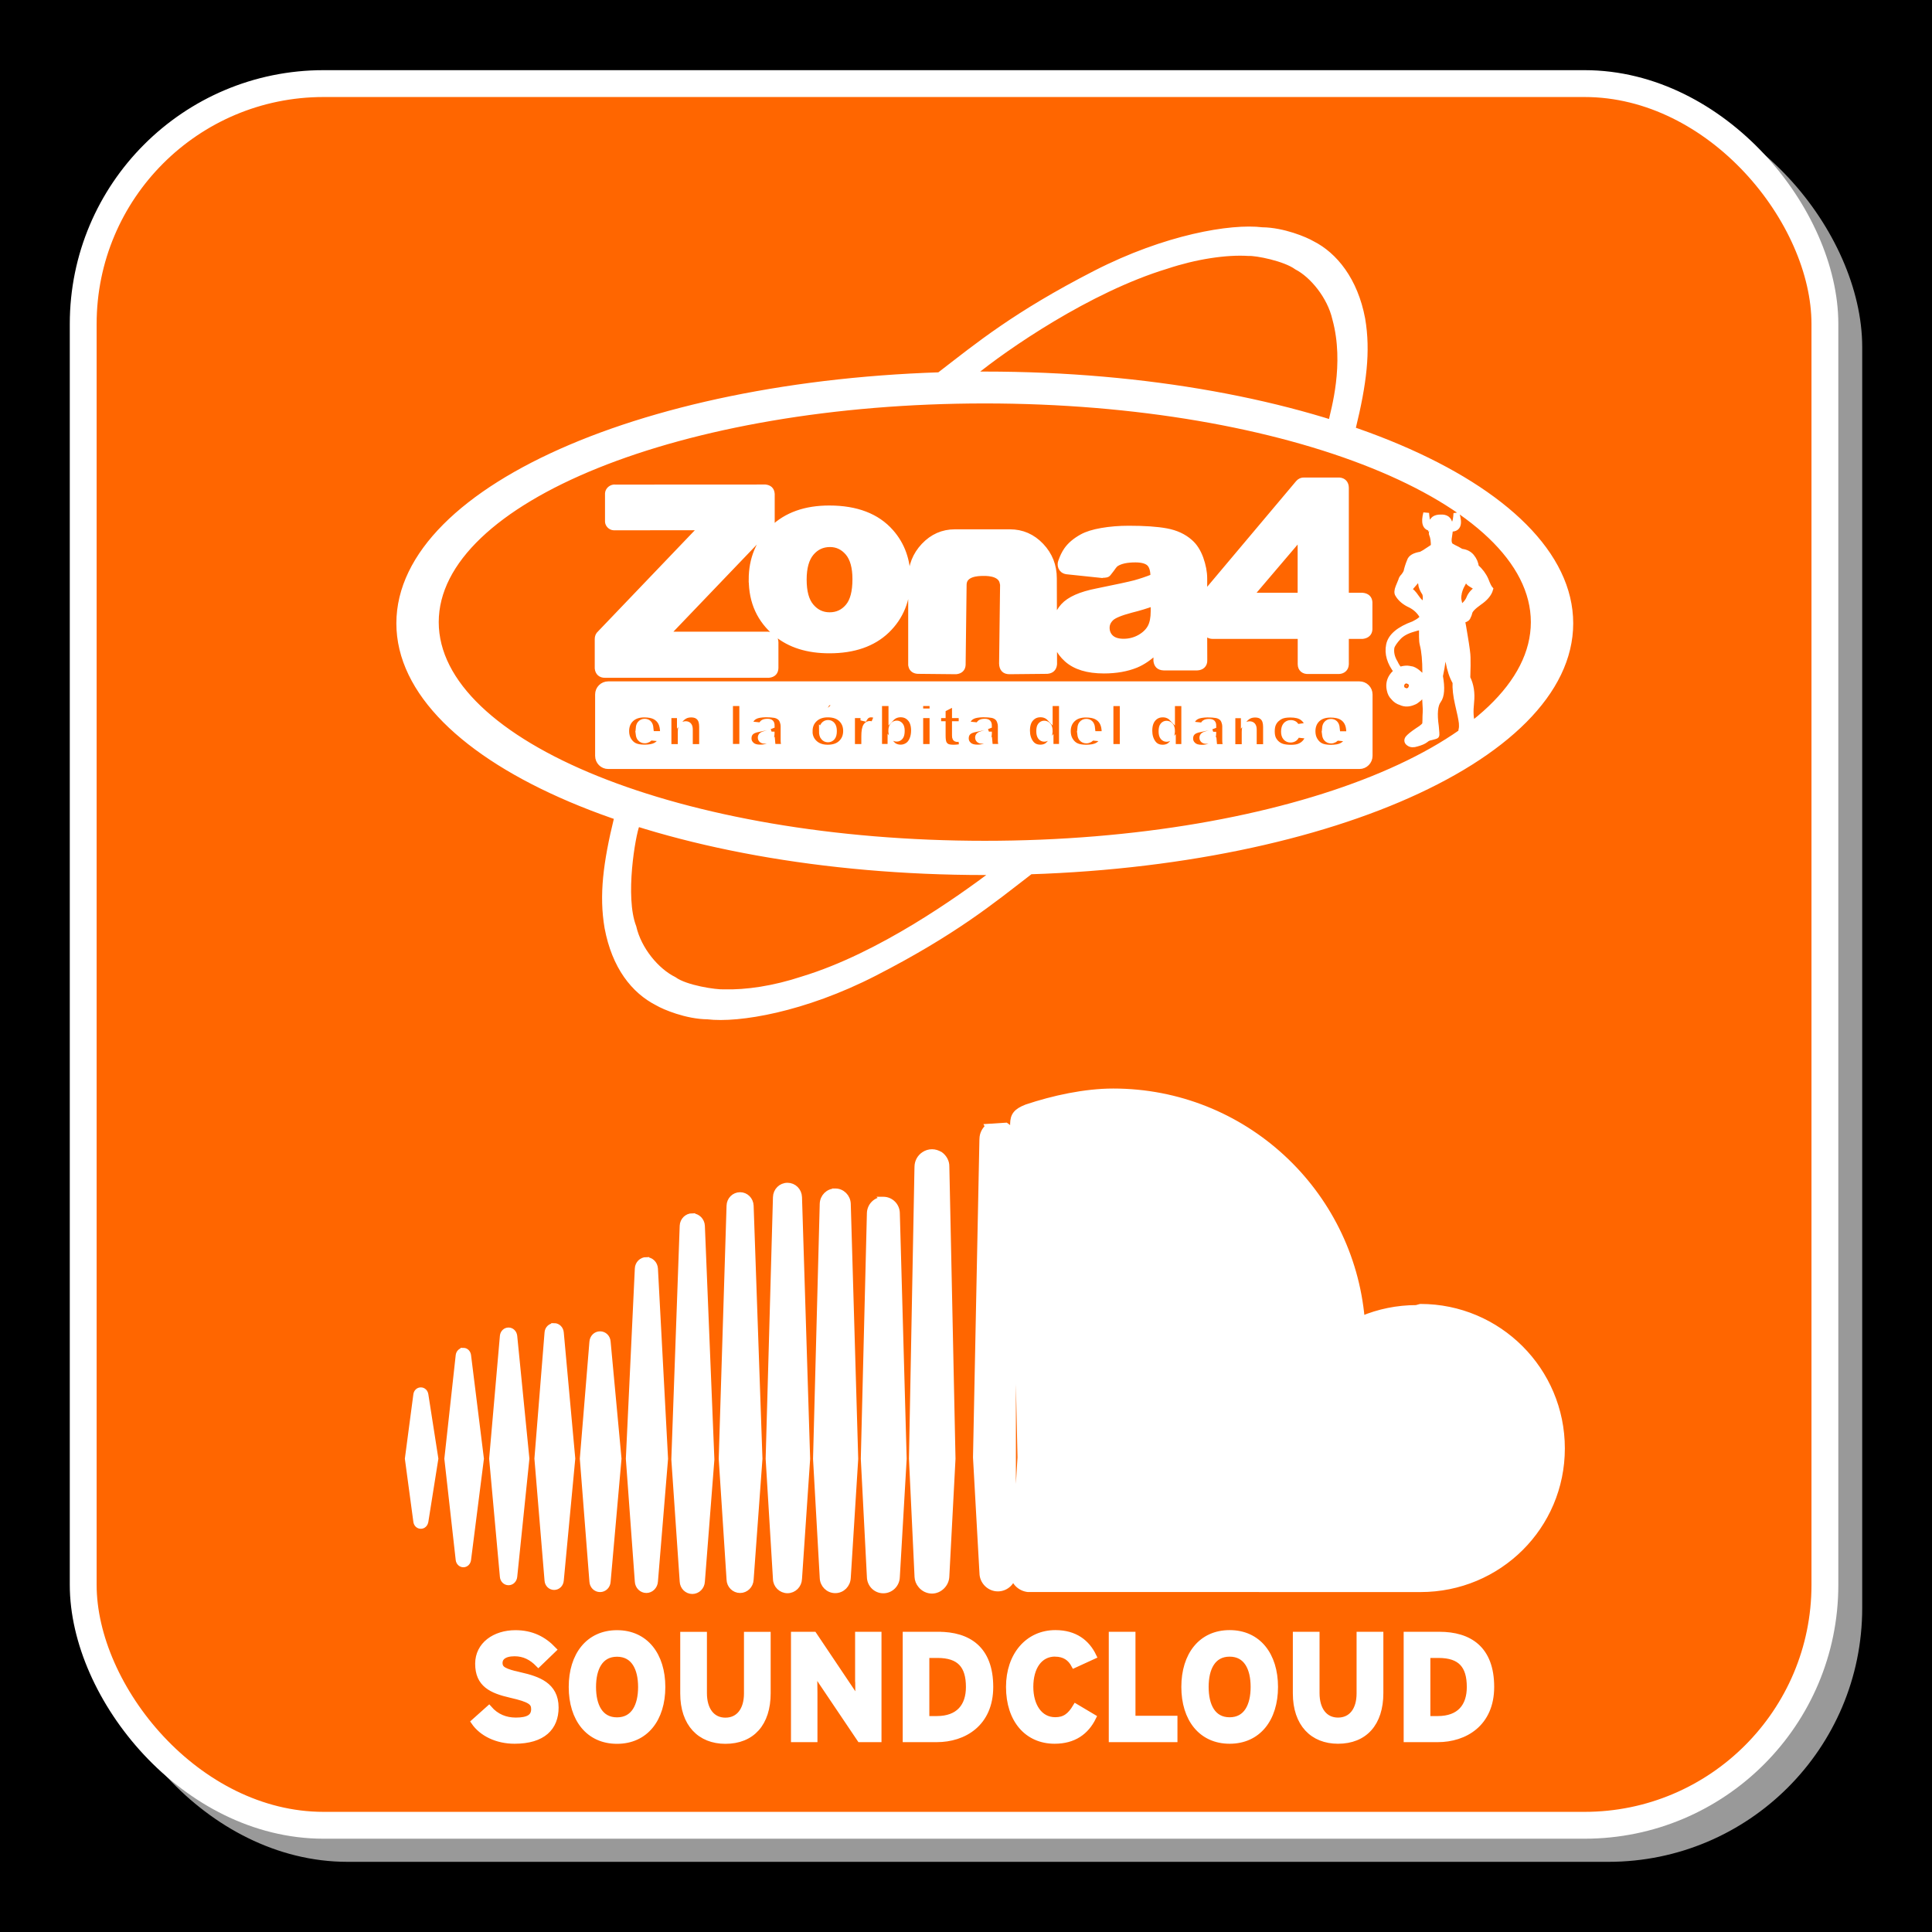 <?xml version="1.0" encoding="UTF-8"?>
<!DOCTYPE svg PUBLIC "-//W3C//DTD SVG 1.1//EN" "http://www.w3.org/Graphics/SVG/1.1/DTD/svg11.dtd">
<!-- Creator: CorelDRAW -->
<svg xmlns="http://www.w3.org/2000/svg" xml:space="preserve" width="25.4mm" height="25.4mm" style="shape-rendering:geometricPrecision; text-rendering:geometricPrecision; image-rendering:optimizeQuality; fill-rule:evenodd; clip-rule:evenodd"
viewBox="0 0 25.4 25.4">
 <defs>
  <style type="text/css">
   <![CDATA[
    .str2 {stroke:white;stroke-width:0.076}
    .str0 {stroke:#999999;stroke-width:0.353}
    .str1 {stroke:white;stroke-width:0.353}
    .fil0 {fill:black}
    .fil1 {fill:#999999}
    .fil2 {fill:#FF6600}
    .fil3 {fill:white}
   ]]>
  </style>
 </defs>
 <g id="Capa_x0020_1">
  <rect class="fil0" width="25.4" height="25.4"/>
  <rect class="fil1 str0" x="1.408" y="1.403" width="22.898" height="22.898" rx="3.16" ry="3.16"/>
  <rect class="fil2 str1" x="1.094" y="1.099" width="22.898" height="22.898" rx="3.16" ry="3.16"/>
  <g id="_219343992">
   <path id="_362081760" class="fil3 str2" d="M18.902 22.599l-0.135 0 0 -0.84 0.145 0c0.291,0 0.41,0.139 0.41,0.42 0,0.252 -0.131,0.42 -0.42,0.42zm0.02 -1.108l-0.43 0 0 1.375 0.41 0c0.355,0 0.704,-0.204 0.704,-0.688 0,-0.503 -0.29,-0.687 -0.683,-0.687zm-1.049 0.772c0,0.22 -0.107,0.356 -0.282,0.356 -0.175,0 -0.281,-0.14 -0.281,-0.36l0 -0.768 -0.275 0 0 0.772c0,0.401 0.224,0.624 0.556,0.624 0.349,0 0.558,-0.23 0.558,-0.628l0 -0.768 -0.276 0 0 0.772 0 0zm-1.707 0.352c-0.222,0 -0.314,-0.191 -0.314,-0.437 0,-0.245 0.092,-0.436 0.314,-0.436 0.222,0 0.314,0.191 0.314,0.436 0,0.245 -0.092,0.437 -0.314,0.437zm0 -1.146c-0.375,0 -0.597,0.291 -0.597,0.709 0,0.419 0.223,0.709 0.597,0.709 0.375,0 0.598,-0.29 0.598,-0.709 0,-0.418 -0.222,-0.709 -0.598,-0.709zm-1.276 0.022l-0.275 0 0 1.375 0.827 0 0 -0.271 -0.552 0 0 -1.104 0 0 0 0zm-1.02 0.251c0.123,0 0.202,0.055 0.252,0.149l0.255 -0.117c-0.086,-0.179 -0.243,-0.305 -0.502,-0.305 -0.36,0 -0.611,0.291 -0.611,0.709 0,0.434 0.241,0.709 0.601,0.709 0.25,0 0.414,-0.116 0.509,-0.311l-0.232 -0.138c-0.073,0.122 -0.145,0.176 -0.269,0.176 -0.206,0 -0.326,-0.19 -0.326,-0.437 0,-0.255 0.118,-0.436 0.325,-0.436l0 0zm-1.554 0.857l-0.136 0 0 -0.84 0.146 0c0.29,0 0.411,0.139 0.411,0.42 -0,0.252 -0.133,0.42 -0.421,0.42zm0.02 -1.108l-0.43 0 0 1.375 0.41 0c0.354,0 0.704,-0.204 0.704,-0.688 0,-0.503 -0.291,-0.687 -0.684,-0.687zm-1.055 0.582c0,0.076 0.003,0.249 0.003,0.3 -0.017,-0.035 -0.062,-0.104 -0.096,-0.155l-0.488 -0.727 -0.263 0 0 1.375 0.272 0 0 -0.605c0,-0.077 -0.004,-0.25 -0.004,-0.3 0.018,0.035 0.063,0.104 0.096,0.155l0.505 0.75 0.245 0 0 -1.375 -0.271 0 0 0.582 0 0zm-1.462 0.191c0,0.22 -0.108,0.356 -0.282,0.356 -0.175,0 -0.281,-0.14 -0.281,-0.36l0 -0.768 -0.275 0 0 0.772c0,0.401 0.224,0.624 0.556,0.624 0.349,0 0.557,-0.23 0.557,-0.628l0 -0.768 -0.275 0 -0 0.772 0 0zm-1.707 0.352c-0.222,0 -0.314,-0.191 -0.314,-0.437 0,-0.245 0.092,-0.436 0.314,-0.436 0.222,0 0.315,0.191 0.315,0.436 0,0.245 -0.092,0.437 -0.315,0.437zm0 -1.146c-0.375,0 -0.597,0.291 -0.597,0.709 0,0.419 0.222,0.709 0.597,0.709 0.375,0 0.597,-0.29 0.597,-0.709 0,-0.418 -0.222,-0.709 -0.597,-0.709zm-1.266 0.556c-0.218,-0.051 -0.277,-0.079 -0.277,-0.165 0,-0.061 0.049,-0.124 0.196,-0.124 0.126,0 0.224,0.051 0.313,0.142l0.199 -0.192c-0.13,-0.136 -0.287,-0.217 -0.501,-0.217 -0.271,0 -0.491,0.154 -0.491,0.403 0,0.271 0.177,0.352 0.43,0.41 0.259,0.059 0.306,0.099 0.306,0.187 0,0.104 -0.077,0.149 -0.24,0.149 -0.132,0 -0.255,-0.046 -0.352,-0.158l-0.198 0.177c0.104,0.153 0.304,0.249 0.534,0.249 0.375,0 0.541,-0.176 0.541,-0.438 -0,-0.299 -0.242,-0.373 -0.461,-0.425l0 0zm11.778 -4.83c-0.255,0 -0.498,0.051 -0.72,0.144 -0.148,-1.676 -1.554,-2.991 -3.268,-2.991 -0.373,0 -0.789,0.091 -1.139,0.208 -0.14,0.054 -0.177,0.11 -0.179,0.219l0 5.904c0.002,0.114 0.09,0.202 0.201,0.213 0.005,0.001 5.156,0 5.156,0 1.028,0 1.86,-0.823 1.86,-1.851 -0,-1.028 -0.833,-1.861 -1.86,-1.861l-0.051 0.014zm-5.633 -2.381c-0.047,0.038 -0.075,0.096 -0.076,0.156l-0.001 0.021 -0.084 4.169 0.043 0.77 0.042 0.75c0.001,0.111 0.093,0.203 0.204,0.203 0.112,0 0.203,-0.092 0.205,-0.204l0 0.002 0.091 -1.521 -0.091 -4.191c-0.001,-0.069 -0.04,-0.135 -0.098,-0.172l-0.236 0.015zm-0.547 5.908l0 -0.001 0 0.001 0 -0.001 0 0 0 0.001zm-0.086 -5.544c-0.03,-0.02 -0.068,-0.032 -0.104,-0.032 -0.038,0 -0.074,0.011 -0.104,0.031 -0.055,0.035 -0.088,0.095 -0.089,0.159l-0.001 0.036 -0.072 3.805c0,0.002 0.073,1.544 0.073,1.544l0 0.006c0.002,0.043 0.018,0.083 0.045,0.114 0.035,0.044 0.089,0.07 0.145,0.071 0.052,0 0.099,-0.022 0.134,-0.057 0.035,-0.035 0.057,-0.082 0.058,-0.135l0.008 -0.153 0.073 -1.39 -0.081 -3.841c0.002,-0.062 -0.032,-0.122 -0.082,-0.158l-0.002 -0.001zm-0.744 0.594c-0.098,0 -0.177,0.079 -0.179,0.178l-0.08 3.228 0.08 1.553c0.002,0.099 0.08,0.177 0.178,0.177 0.098,0 0.177,-0.079 0.179,-0.178l0 0.001 0.09 -1.553 -0.09 -3.229c-0.001,-0.098 -0.08,-0.177 -0.177,-0.178l-0.002 0zm-0.633 -0.11c-0.091,0 -0.164,0.073 -0.166,0.165l-0.088 3.351 0.088 1.563c0.002,0.092 0.075,0.165 0.166,0.165 0.091,0 0.163,-0.073 0.166,-0.166l0 0.002 0.098 -1.564 -0.098 -3.351c-0.003,-0.092 -0.076,-0.165 -0.166,-0.165l0 0zm-0.475 5.093l0 0.001 0 -0.001zm0 -5.016c-0.003,-0.086 -0.07,-0.152 -0.153,-0.152 -0.084,0 -0.151,0.067 -0.153,0.152l-0.096 3.438 0.096 1.579c0.001,0.083 0.07,0.151 0.153,0.151 0.083,0 0.15,-0.067 0.153,-0.152l0.107 -1.577 -0.107 -3.438 0 0zm-0.776 -0.028c-0.076,0 -0.138,0.061 -0.14,0.14l-0.103 3.326 0.103 1.588c0.002,0.077 0.064,0.139 0.14,0.139 0.075,0 0.137,-0.061 0.14,-0.139l0 0.001 0.116 -1.589 -0.116 -3.326c-0.003,-0.079 -0.065,-0.14 -0.14,-0.14zm-0.628 0.277c-0.069,0 -0.125,0.056 -0.128,0.127l-0.11 3.071 0.11 1.605c0.003,0.07 0.059,0.126 0.128,0.126 0.068,0 0.124,-0.056 0.127,-0.126l0 0.001 0.125 -1.605 -0.125 -3.071c-0.003,-0.07 -0.059,-0.127 -0.127,-0.127zm-0.604 0.576c-0.061,0 -0.112,0.05 -0.114,0.114l-0.118 2.499 0.118 1.614c0.003,0.063 0.053,0.113 0.114,0.113 0.06,0 0.11,-0.051 0.114,-0.114l0 0.001 0.133 -1.614 -0.133 -2.499c-0.004,-0.064 -0.054,-0.113 -0.114,-0.113l0 0zm-0.508 1.075c-0.004,-0.057 -0.047,-0.099 -0.101,-0.099 -0.055,0 -0.098,0.043 -0.102,0.101l-0.126 1.535 0.126 1.615c0.003,0.057 0.047,0.101 0.102,0.101 0.054,0 0.098,-0.043 0.101,-0.101l0.143 -1.615 -0.143 -1.536zm-0.705 -0.206c-0.047,0 -0.085,0.037 -0.088,0.087l-0.133 1.655 0.133 1.602c0.003,0.05 0.042,0.087 0.088,0.087 0.047,0 0.085,-0.037 0.089,-0.087l0.151 -1.602 -0.151 -1.656c-0.004,-0.049 -0.042,-0.087 -0.089,-0.087l0 0zm-0.599 0.057c-0.04,0 -0.072,0.031 -0.076,0.074l-0.141 1.612 0.141 1.552c0.004,0.043 0.036,0.074 0.076,0.074 0.039,0 0.071,-0.031 0.076,-0.074l0.16 -1.552 -0.16 -1.612c-0.005,-0.043 -0.037,-0.074 -0.076,-0.074l0 0zm-1.153 0.787c-0.032,0 -0.057,0.024 -0.061,0.059l-0.111 0.84 0.111 0.825c0.004,0.035 0.029,0.059 0.061,0.059 0.031,0 0.055,-0.024 0.061,-0.059l0.131 -0.825 -0.131 -0.84c-0.005,-0.035 -0.03,-0.059 -0.061,-0.059zm0.559 -0.52c-0.032,0 -0.059,0.026 -0.063,0.062l-0.149 1.358 0.149 1.328c0.004,0.035 0.031,0.061 0.063,0.061 0.032,0 0.058,-0.025 0.063,-0.061l0.169 -1.328 -0.169 -1.359c-0.005,-0.036 -0.031,-0.061 -0.063,-0.061z"/>
   <path id="_217718464" class="fil3 str2" d="M12.947 5.266c3.985,0 7.217,1.305 7.217,2.913 0,1.609 -3.232,2.913 -7.217,2.913 -3.985,0 -7.217,-1.305 -7.217,-2.913 0,-1.609 3.232,-2.913 7.217,-2.913zm0 -0.343c4.251,0 7.698,1.465 7.698,3.272 0,1.806 -3.447,3.271 -7.698,3.271 -4.251,0 -7.698,-1.465 -7.698,-3.271 0,-1.806 3.447,-3.272 7.698,-3.272zm4.837 0.705l-0.279 -0.093c0.027,-0.131 0.213,-0.744 0.049,-1.344 -0.068,-0.298 -0.301,-0.577 -0.505,-0.682 -0.155,-0.114 -0.533,-0.188 -0.635,-0.182 -0.296,-0.019 -0.699,0.043 -1.08,0.17 -1.025,0.311 -2.124,1.074 -2.532,1.408l-0.425 0.007c0.47,-0.362 0.97,-0.777 2.025,-1.318 0.924,-0.474 1.784,-0.618 2.191,-0.568 0.278,0.003 0.57,0.127 0.658,0.179 0.294,0.148 0.563,0.476 0.659,0.988 0.073,0.427 0.018,0.851 -0.124,1.435zm-9.673 5.132l0.259 0.086c-0.052,0.13 -0.196,0.945 -0.042,1.342 0.068,0.298 0.303,0.578 0.532,0.691 0.155,0.114 0.552,0.171 0.655,0.166 0.299,0.008 0.658,-0.045 1.039,-0.171 1.025,-0.311 2.071,-1.067 2.501,-1.388l0.464 -0.009c-0.47,0.362 -0.97,0.777 -2.025,1.318 -0.924,0.474 -1.784,0.617 -2.191,0.568 -0.278,-0.003 -0.57,-0.127 -0.658,-0.179 -0.311,-0.158 -0.563,-0.476 -0.659,-0.988 -0.073,-0.427 -0.018,-0.852 0.124,-1.435zm-0.115 -1.764l9.877 0c0.074,0 0.134,0.06 0.134,0.134l0 0.807c0,0.074 -0.06,0.135 -0.134,0.135l-9.877 0c-0.074,0 -0.134,-0.06 -0.134,-0.135l0 -0.807c0,-0.074 0.06,-0.134 0.134,-0.134zm9.58 0.58c-0.003,-0.031 -0.011,-0.053 -0.025,-0.066 -0.013,-0.013 -0.031,-0.02 -0.053,-0.02 -0.025,0 -0.046,0.01 -0.061,0.03 -0.01,0.013 -0.016,0.031 -0.018,0.056l0.157 0zm0.162 0.076l-0.32 0c0.003,0.026 0.01,0.045 0.021,0.057 0.015,0.018 0.036,0.027 0.06,0.027 0.016,0 0.031,-0.004 0.045,-0.012 0.009,-0.005 0.018,-0.014 0.028,-0.026l0.157 0.015c-0.024,0.042 -0.053,0.072 -0.087,0.09 -0.034,0.018 -0.083,0.027 -0.146,0.027 -0.055,0 -0.099,-0.008 -0.13,-0.023 -0.032,-0.015 -0.058,-0.04 -0.079,-0.074 -0.021,-0.034 -0.031,-0.074 -0.031,-0.119 0,-0.065 0.021,-0.118 0.062,-0.158 0.042,-0.04 0.099,-0.06 0.173,-0.06 0.06,0 0.107,0.009 0.141,0.027 0.035,0.018 0.061,0.044 0.079,0.078 0.018,0.034 0.027,0.079 0.027,0.134l0 0.018zm-0.688 0.006l0.152 0.017c-0.008,0.032 -0.022,0.059 -0.041,0.082 -0.019,0.023 -0.043,0.041 -0.073,0.054 -0.03,0.013 -0.067,0.019 -0.113,0.019 -0.044,0 -0.081,-0.004 -0.11,-0.012 -0.029,-0.008 -0.055,-0.022 -0.076,-0.04 -0.021,-0.018 -0.038,-0.04 -0.05,-0.065 -0.012,-0.025 -0.018,-0.058 -0.018,-0.099 0,-0.043 0.007,-0.079 0.022,-0.107 0.011,-0.021 0.025,-0.04 0.044,-0.056 0.019,-0.017 0.038,-0.029 0.057,-0.037 0.031,-0.013 0.071,-0.019 0.12,-0.019 0.068,0 0.12,0.012 0.156,0.037 0.036,0.024 0.061,0.06 0.075,0.107l-0.15 0.02c-0.005,-0.018 -0.013,-0.031 -0.026,-0.04 -0.013,-0.009 -0.029,-0.014 -0.05,-0.014 -0.026,0 -0.048,0.01 -0.064,0.028 -0.016,0.019 -0.025,0.048 -0.025,0.086 0,0.034 0.008,0.06 0.024,0.078 0.016,0.018 0.037,0.027 0.062,0.027 0.021,0 0.038,-0.005 0.053,-0.016 0.014,-0.011 0.025,-0.027 0.032,-0.049zm-0.847 -0.254l0.149 0 0 0.068c0.022,-0.028 0.045,-0.047 0.068,-0.059 0.023,-0.012 0.051,-0.018 0.083,-0.018 0.044,0 0.079,0.013 0.104,0.04 0.025,0.026 0.037,0.067 0.037,0.122l0 0.265 -0.16 0 0 -0.229c0,-0.026 -0.005,-0.045 -0.015,-0.056 -0.01,-0.011 -0.023,-0.016 -0.041,-0.016 -0.019,0 -0.035,0.007 -0.047,0.022 -0.012,0.015 -0.018,0.041 -0.018,0.079l0 0.2 -0.16 0 0 -0.417zm-0.252 0.219c-0.022,0.008 -0.045,0.015 -0.069,0.021 -0.032,0.009 -0.053,0.017 -0.062,0.025 -0.009,0.009 -0.013,0.018 -0.013,0.029 0,0.013 0.004,0.023 0.013,0.031 0.009,0.008 0.022,0.012 0.039,0.012 0.018,0 0.034,-0.004 0.05,-0.013 0.015,-0.009 0.026,-0.019 0.033,-0.032 0.006,-0.013 0.009,-0.029 0.009,-0.049l0 -0.026zm-0.139 -0.084l-0.152 -0.016c0.006,-0.027 0.014,-0.048 0.025,-0.063 0.011,-0.015 0.026,-0.029 0.047,-0.04 0.015,-0.008 0.035,-0.015 0.06,-0.019 0.026,-0.004 0.053,-0.007 0.083,-0.007 0.048,0 0.086,0.003 0.115,0.008 0.029,0.005 0.053,0.017 0.073,0.034 0.014,0.012 0.024,0.028 0.032,0.05 0.008,0.022 0.012,0.042 0.012,0.062l0 0.184c0,0.019 0.001,0.035 0.004,0.046 0.003,0.011 0.008,0.025 0.016,0.043l-0.15 0c-0.006,-0.011 -0.01,-0.019 -0.012,-0.025 -0.002,-0.006 -0.004,-0.014 -0.005,-0.026 -0.021,0.02 -0.042,0.035 -0.062,0.043 -0.028,0.012 -0.061,0.017 -0.098,0.017 -0.05,0 -0.087,-0.011 -0.113,-0.035 -0.026,-0.023 -0.039,-0.051 -0.039,-0.085 0,-0.032 0.009,-0.058 0.028,-0.078 0.019,-0.021 0.053,-0.036 0.103,-0.045 0.06,-0.012 0.099,-0.021 0.117,-0.025 0.018,-0.005 0.037,-0.011 0.056,-0.019 0,-0.02 -0.004,-0.033 -0.012,-0.041 -0.008,-0.008 -0.022,-0.012 -0.043,-0.012 -0.026,0 -0.046,0.004 -0.059,0.013 -0.01,0.007 -0.018,0.019 -0.025,0.037zm-0.403 0.072c0,-0.033 -0.007,-0.057 -0.021,-0.073 -0.014,-0.016 -0.031,-0.024 -0.052,-0.024 -0.019,0 -0.034,0.008 -0.047,0.023 -0.013,0.015 -0.019,0.041 -0.019,0.078 0,0.034 0.006,0.059 0.019,0.075 0.013,0.016 0.029,0.024 0.048,0.024 0.021,0 0.037,-0.008 0.051,-0.024 0.014,-0.016 0.02,-0.042 0.02,-0.078zm0.16 -0.366l0 0.575 -0.149 0 0 -0.062c-0.021,0.026 -0.04,0.044 -0.057,0.053 -0.023,0.012 -0.049,0.018 -0.077,0.018 -0.057,0 -0.1,-0.021 -0.13,-0.065 -0.03,-0.043 -0.045,-0.096 -0.045,-0.157 0,-0.069 0.017,-0.122 0.05,-0.159 0.033,-0.037 0.075,-0.055 0.126,-0.055 0.025,0 0.047,0.004 0.068,0.013 0.02,0.008 0.038,0.021 0.054,0.038l0 -0.199 0.161 0zm-0.969 0l0.16 0 0 0.575 -0.16 0 0 -0.575zm-0.241 0.33c-0.003,-0.031 -0.011,-0.053 -0.025,-0.066 -0.013,-0.013 -0.031,-0.02 -0.053,-0.02 -0.025,0 -0.046,0.01 -0.061,0.03 -0.01,0.013 -0.016,0.031 -0.018,0.056l0.157 0zm0.162 0.076l-0.32 0c0.003,0.026 0.01,0.045 0.021,0.057 0.015,0.018 0.036,0.027 0.06,0.027 0.016,0 0.031,-0.004 0.045,-0.012 0.009,-0.005 0.018,-0.014 0.028,-0.026l0.157 0.015c-0.024,0.042 -0.053,0.072 -0.087,0.09 -0.034,0.018 -0.083,0.027 -0.146,0.027 -0.055,0 -0.099,-0.008 -0.13,-0.023 -0.032,-0.015 -0.058,-0.04 -0.079,-0.074 -0.021,-0.034 -0.031,-0.074 -0.031,-0.119 0,-0.065 0.021,-0.118 0.063,-0.158 0.042,-0.04 0.099,-0.06 0.173,-0.06 0.059,0 0.107,0.009 0.141,0.027 0.035,0.018 0.061,0.044 0.079,0.078 0.018,0.034 0.027,0.079 0.027,0.134l0 0.018zm-0.72 -0.041c0,-0.033 -0.007,-0.057 -0.021,-0.073 -0.014,-0.016 -0.031,-0.024 -0.052,-0.024 -0.019,0 -0.034,0.008 -0.047,0.023 -0.013,0.015 -0.019,0.041 -0.019,0.078 0,0.034 0.007,0.059 0.019,0.075 0.013,0.016 0.029,0.024 0.048,0.024 0.021,0 0.037,-0.008 0.051,-0.024 0.014,-0.016 0.02,-0.042 0.02,-0.078zm0.16 -0.366l0 0.575 -0.149 0 0 -0.062c-0.021,0.026 -0.04,0.044 -0.057,0.053 -0.023,0.012 -0.049,0.018 -0.077,0.018 -0.057,0 -0.1,-0.021 -0.13,-0.065 -0.03,-0.043 -0.045,-0.096 -0.045,-0.157 0,-0.069 0.016,-0.122 0.05,-0.159 0.033,-0.037 0.075,-0.055 0.126,-0.055 0.025,0 0.047,0.004 0.068,0.013 0.02,0.008 0.038,0.021 0.054,0.038l0 -0.199 0.161 0zm-0.959 0.377c-0.022,0.008 -0.045,0.015 -0.069,0.021 -0.033,0.009 -0.053,0.017 -0.062,0.025 -0.009,0.009 -0.013,0.018 -0.013,0.029 0,0.013 0.004,0.023 0.013,0.031 0.009,0.008 0.022,0.012 0.039,0.012 0.018,0 0.034,-0.004 0.05,-0.013 0.015,-0.009 0.026,-0.019 0.033,-0.032 0.006,-0.013 0.009,-0.029 0.009,-0.049l0 -0.026zm-0.139 -0.084l-0.152 -0.016c0.006,-0.027 0.014,-0.048 0.025,-0.063 0.011,-0.015 0.026,-0.029 0.047,-0.04 0.015,-0.008 0.035,-0.015 0.06,-0.019 0.026,-0.004 0.053,-0.007 0.083,-0.007 0.048,0 0.086,0.003 0.115,0.008 0.029,0.005 0.053,0.017 0.072,0.034 0.014,0.012 0.024,0.028 0.032,0.05 0.008,0.022 0.012,0.042 0.012,0.062l0 0.184c0,0.019 0.001,0.035 0.004,0.046 0.003,0.011 0.008,0.025 0.016,0.043l-0.15 0c-0.006,-0.011 -0.01,-0.019 -0.012,-0.025 -0.002,-0.006 -0.004,-0.014 -0.005,-0.026 -0.021,0.02 -0.042,0.035 -0.062,0.043 -0.028,0.012 -0.061,0.017 -0.098,0.017 -0.05,0 -0.087,-0.011 -0.113,-0.035 -0.026,-0.023 -0.039,-0.051 -0.039,-0.085 0,-0.032 0.009,-0.058 0.028,-0.078 0.019,-0.021 0.053,-0.036 0.103,-0.045 0.06,-0.012 0.099,-0.021 0.117,-0.025 0.018,-0.005 0.037,-0.011 0.056,-0.019 0,-0.02 -0.004,-0.033 -0.012,-0.041 -0.008,-0.008 -0.022,-0.012 -0.043,-0.012 -0.026,0 -0.046,0.004 -0.059,0.013 -0.01,0.007 -0.018,0.019 -0.025,0.037zm-0.309 -0.293l0 0.159 0.088 0 0 0.117 -0.088 0 0 0.148c0,0.018 0.002,0.03 0.005,0.035 0.005,0.009 0.014,0.013 0.028,0.013 0.012,0 0.028,-0.004 0.049,-0.01l0.012 0.11c-0.04,0.009 -0.076,0.013 -0.111,0.013 -0.04,0 -0.069,-0.005 -0.088,-0.015 -0.019,-0.01 -0.033,-0.026 -0.042,-0.046 -0.009,-0.021 -0.013,-0.054 -0.013,-0.101l0 -0.147 -0.059 0 0 -0.117 0.059 0 0 -0.077 0.16 -0.082zm-0.455 0.159l0.16 0 0 0.417 -0.16 0 0 -0.417zm0 -0.159l0.16 0 0 0.109 -0.16 0 0 -0.109zm-0.381 0.366c0,0.036 0.007,0.062 0.02,0.078 0.013,0.016 0.03,0.024 0.051,0.024 0.019,0 0.035,-0.008 0.048,-0.024 0.013,-0.016 0.019,-0.043 0.019,-0.08 0,-0.033 -0.006,-0.057 -0.019,-0.073 -0.013,-0.015 -0.028,-0.023 -0.046,-0.023 -0.022,0 -0.039,0.008 -0.053,0.024 -0.014,0.016 -0.021,0.041 -0.021,0.073zm-0.16 -0.366l0.161 0 0 0.199c0.016,-0.017 0.034,-0.029 0.054,-0.038 0.02,-0.008 0.043,-0.013 0.067,-0.013 0.051,0 0.093,0.018 0.126,0.055 0.033,0.036 0.05,0.089 0.05,0.157 0,0.045 -0.008,0.086 -0.023,0.12 -0.015,0.035 -0.036,0.061 -0.063,0.078 -0.027,0.017 -0.057,0.026 -0.089,0.026 -0.028,0 -0.053,-0.006 -0.077,-0.018 -0.018,-0.009 -0.037,-0.027 -0.057,-0.053l0 0.062 -0.149 0 0 -0.575zm-0.356 0.159l0.149 0 0 0.068c0.015,-0.029 0.029,-0.05 0.045,-0.061 0.015,-0.011 0.034,-0.017 0.057,-0.017 0.024,0 0.049,0.007 0.077,0.022l-0.049 0.114c-0.019,-0.008 -0.034,-0.012 -0.045,-0.012 -0.021,0 -0.037,0.009 -0.049,0.026 -0.017,0.024 -0.025,0.07 -0.025,0.137l0 0.14 -0.16 0 0 -0.417zm-0.322 -0.168l0.137 0 -0.127 0.117 -0.076 0 0.066 -0.117zm-0.075 0.377c0,0.037 0.007,0.065 0.023,0.082 0.015,0.018 0.034,0.027 0.057,0.027 0.023,0 0.042,-0.009 0.057,-0.026 0.015,-0.018 0.022,-0.045 0.022,-0.084 0,-0.036 -0.007,-0.063 -0.022,-0.081 -0.015,-0.018 -0.033,-0.026 -0.055,-0.026 -0.023,0 -0.043,0.009 -0.058,0.027 -0.015,0.018 -0.023,0.045 -0.023,0.082zm-0.16 0c0,-0.064 0.021,-0.116 0.064,-0.157 0.043,-0.041 0.101,-0.062 0.174,-0.062 0.083,0 0.146,0.024 0.189,0.073 0.034,0.039 0.051,0.087 0.051,0.144 0,0.064 -0.021,0.117 -0.064,0.158 -0.042,0.041 -0.101,0.061 -0.176,0.061 -0.067,0 -0.121,-0.017 -0.163,-0.051 -0.051,-0.042 -0.076,-0.097 -0.076,-0.166zm-0.5 0.009c-0.022,0.008 -0.045,0.015 -0.069,0.021 -0.032,0.009 -0.053,0.017 -0.062,0.025 -0.009,0.009 -0.013,0.018 -0.013,0.029 0,0.013 0.004,0.023 0.013,0.031 0.009,0.008 0.022,0.012 0.039,0.012 0.018,0 0.034,-0.004 0.05,-0.013 0.015,-0.009 0.026,-0.019 0.033,-0.032 0.006,-0.013 0.009,-0.029 0.009,-0.049l0 -0.026zm-0.139 -0.084l-0.152 -0.016c0.006,-0.027 0.014,-0.048 0.025,-0.063 0.011,-0.015 0.026,-0.029 0.047,-0.04 0.015,-0.008 0.035,-0.015 0.06,-0.019 0.026,-0.004 0.053,-0.007 0.083,-0.007 0.048,0 0.086,0.003 0.115,0.008 0.029,0.005 0.053,0.017 0.073,0.034 0.014,0.012 0.024,0.028 0.032,0.05 0.008,0.022 0.012,0.042 0.012,0.062l0 0.184c0,0.019 0.001,0.035 0.004,0.046 0.003,0.011 0.008,0.025 0.016,0.043l-0.15 0c-0.006,-0.011 -0.01,-0.019 -0.012,-0.025 -0.002,-0.006 -0.004,-0.014 -0.005,-0.026 -0.021,0.02 -0.042,0.035 -0.062,0.043 -0.028,0.012 -0.061,0.017 -0.098,0.017 -0.05,0 -0.087,-0.011 -0.113,-0.035 -0.026,-0.023 -0.039,-0.051 -0.039,-0.085 0,-0.032 0.009,-0.058 0.028,-0.078 0.019,-0.021 0.053,-0.036 0.103,-0.045 0.06,-0.012 0.099,-0.021 0.117,-0.025 0.018,-0.005 0.037,-0.011 0.056,-0.019 0,-0.02 -0.004,-0.033 -0.012,-0.041 -0.008,-0.008 -0.022,-0.012 -0.043,-0.012 -0.026,0 -0.046,0.004 -0.059,0.013 -0.01,0.007 -0.018,0.019 -0.025,0.037zm-0.408 -0.293l0.16 0 0 0.575 -0.16 0 0 -0.575zm-0.809 0.159l0.149 0 0 0.068c0.022,-0.028 0.045,-0.047 0.068,-0.059 0.023,-0.012 0.051,-0.018 0.083,-0.018 0.044,0 0.079,0.013 0.104,0.04 0.025,0.026 0.037,0.067 0.037,0.122l0 0.265 -0.16 0 0 -0.229c0,-0.026 -0.005,-0.045 -0.015,-0.056 -0.01,-0.011 -0.023,-0.016 -0.041,-0.016 -0.019,0 -0.035,0.007 -0.047,0.022 -0.012,0.015 -0.018,0.041 -0.018,0.079l0 0.2 -0.16 0 0 -0.417zm-0.236 0.171c-0.003,-0.031 -0.011,-0.053 -0.025,-0.066 -0.013,-0.013 -0.031,-0.02 -0.053,-0.02 -0.025,0 -0.046,0.01 -0.061,0.03 -0.01,0.013 -0.016,0.031 -0.018,0.056l0.157 0zm0.162 0.076l-0.32 0c0.003,0.026 0.01,0.045 0.021,0.057 0.015,0.018 0.036,0.027 0.06,0.027 0.016,0 0.031,-0.004 0.045,-0.012 0.009,-0.005 0.018,-0.014 0.028,-0.026l0.157 0.015c-0.024,0.042 -0.053,0.072 -0.087,0.09 -0.034,0.018 -0.083,0.027 -0.146,0.027 -0.055,0 -0.099,-0.008 -0.13,-0.023 -0.032,-0.015 -0.058,-0.04 -0.079,-0.074 -0.021,-0.034 -0.031,-0.074 -0.031,-0.119 0,-0.065 0.021,-0.118 0.063,-0.158 0.042,-0.04 0.099,-0.06 0.173,-0.06 0.059,0 0.107,0.009 0.141,0.027 0.035,0.018 0.061,0.044 0.079,0.078 0.018,0.034 0.027,0.079 0.027,0.134l0 0.018zm8.383 -1.819l0 -0.775 -0.66 0.775 0.66 0zm0 0.531l-1.153 0c-0.059,0 -0.1,-0.037 -0.095,-0.095l0 -0.435c-0.001,-0.028 0.009,-0.053 0.035,-0.075l1.184 -1.407c0.021,-0.025 0.047,-0.035 0.077,-0.034l0.461 0c0.055,0.004 0.087,0.039 0.088,0.096l0 1.419 0.215 0c0.059,0.005 0.091,0.034 0.095,0.086l0 0.356c-0.002,0.051 -0.034,0.082 -0.093,0.089l-0.217 0 0 0.371c-0.002,0.059 -0.044,0.088 -0.091,0.09l-0.404 0c-0.057,0.004 -0.101,-0.029 -0.101,-0.091l0 -0.37zm-1.933 -0.433c-0.094,0.034 -0.192,0.064 -0.294,0.089 -0.139,0.037 -0.227,0.073 -0.264,0.109 -0.038,0.037 -0.057,0.079 -0.057,0.126 0,0.054 0.019,0.098 0.056,0.132 0.038,0.034 0.093,0.051 0.166,0.051 0.076,0 0.147,-0.018 0.213,-0.055 0.065,-0.037 0.112,-0.083 0.14,-0.136 0.028,-0.053 0.041,-0.123 0.041,-0.208l0 -0.11zm-0.665 -0.367l-0.476 -0.05c-0.081,-0.013 -0.09,-0.088 -0.075,-0.127 0.021,-0.061 0.046,-0.112 0.075,-0.154 0.046,-0.066 0.113,-0.122 0.201,-0.171 0.063,-0.035 0.149,-0.062 0.259,-0.081 0.11,-0.019 0.229,-0.029 0.356,-0.029 0.205,0 0.37,0.011 0.494,0.034 0.125,0.023 0.229,0.071 0.311,0.144 0.059,0.051 0.104,0.122 0.138,0.214 0.033,0.093 0.05,0.181 0.05,0.265l0 0.789 0.001 0.283c0.003,0.063 -0.04,0.095 -0.095,0.097l-0.439 0c-0.067,-0.002 -0.092,-0.038 -0.098,-0.09l0.001 -0.129c-0.089,0.087 -0.179,0.148 -0.268,0.185 -0.121,0.049 -0.262,0.074 -0.422,0.074 -0.213,0 -0.375,-0.049 -0.486,-0.148 -0.11,-0.098 -0.165,-0.22 -0.165,-0.364 0,-0.136 0.04,-0.247 0.119,-0.335 0.08,-0.088 0.226,-0.153 0.44,-0.195 0.257,-0.052 0.424,-0.088 0.5,-0.108 0.076,-0.021 0.157,-0.048 0.242,-0.082 0,-0.084 -0.017,-0.143 -0.052,-0.177 -0.035,-0.033 -0.096,-0.051 -0.184,-0.051 -0.112,0 -0.196,0.018 -0.252,0.054 -0.031,0.02 -0.049,0.059 -0.081,0.097 -0.039,0.047 -0.023,0.046 -0.097,0.053zm-3.933 0.058c0,0.16 0.032,0.277 0.097,0.353 0.064,0.076 0.145,0.115 0.243,0.115 0.099,0 0.18,-0.038 0.243,-0.113 0.064,-0.075 0.095,-0.195 0.095,-0.362 0,-0.154 -0.032,-0.27 -0.096,-0.346 -0.064,-0.075 -0.143,-0.113 -0.237,-0.113 -0.1,0 -0.182,0.038 -0.247,0.115 -0.065,0.077 -0.098,0.194 -0.098,0.351zm-0.686 0.002c0,-0.272 0.092,-0.497 0.276,-0.673 0.184,-0.177 0.432,-0.265 0.745,-0.265 0.358,0 0.628,0.104 0.81,0.311 0.147,0.167 0.221,0.373 0.221,0.618 0,0.274 -0.091,0.499 -0.273,0.675 -0.182,0.175 -0.434,0.263 -0.756,0.263 -0.287,0 -0.519,-0.073 -0.696,-0.219 -0.218,-0.18 -0.326,-0.417 -0.326,-0.71zm-1.788 -1.213l1.969 -0.001c0.048,0.006 0.081,0.029 0.085,0.086l0 0.366c0,0.023 -0.005,0.044 -0.023,0.063l-1.36 1.42 1.333 0c0.061,0.002 0.097,0.039 0.099,0.102l0 0.335c-0.001,0.054 -0.028,0.086 -0.088,0.093l-2.155 0c-0.054,0.001 -0.09,-0.03 -0.096,-0.086l0 -0.386c-0,-0.028 0.009,-0.054 0.034,-0.075l1.333 -1.393 -1.155 0.001c-0.042,-0.002 -0.076,-0.04 -0.077,-0.076l-0 -0.37c0.002,-0.045 0.046,-0.085 0.1,-0.08zm3.885 2.327l0 -1.132c0,-0.166 0.057,-0.309 0.169,-0.428 0.113,-0.119 0.248,-0.179 0.407,-0.179 0,0 0.038,0 0.114,0 0.076,0 0.16,0 0.25,0 0.083,0 0.16,0 0.232,0 0.071,0 0.114,0 0.127,0 0.16,0 0.297,0.06 0.41,0.179 0.113,0.119 0.169,0.262 0.169,0.428l0.003 1.127c-0.005,0.057 -0.037,0.085 -0.091,0.09l-0.5 0.005c-0.06,-0.001 -0.093,-0.034 -0.095,-0.102l0.013 -1.038c-0.002,-0.006 -0.003,-0.012 -0.004,-0.018 -0.001,-0.006 -0.003,-0.012 -0.004,-0.018 -0.035,-0.127 -0.232,-0.116 -0.261,-0.116 -0.055,0.001 -0.245,0.004 -0.247,0.152l-0.013 1.056c-0.003,0.05 -0.034,0.078 -0.087,0.084l-0.503 -0.005c-0.051,-0.002 -0.088,-0.033 -0.088,-0.084zm6.518 0.281c0,0.004 -0.002,0.005 -0.005,0.005 -0.004,0 -0.005,-0.002 -0.005,-0.005 0,-0.004 0.002,-0.005 0.005,-0.005 0.004,0 0.005,0.002 0.005,0.005zm0.066 0c0,-0.017 -0.007,-0.035 -0.021,-0.052 -0.013,-0.013 -0.03,-0.019 -0.05,-0.019 -0.021,0 -0.038,0.006 -0.05,0.019 -0.013,0.013 -0.021,0.031 -0.021,0.052 0,0.023 0.007,0.04 0.021,0.05 0.011,0.013 0.027,0.021 0.05,0.021 0.021,0 0.038,-0.007 0.05,-0.021 0.013,-0.014 0.021,-0.03 0.021,-0.05zm0.087 -1.461c0,0.035 -0.016,0.069 -0.048,0.102 -0.018,0.02 -0.033,0.037 -0.046,0.053 -0.013,0.016 -0.025,0.029 -0.036,0.04 0.035,0.019 0.068,0.054 0.1,0.102 0.032,0.049 0.071,0.085 0.116,0.105 0,-0.024 0.003,-0.051 0.008,-0.081 0.002,-0.029 -0.001,-0.054 -0.008,-0.076 -0.033,-0.048 -0.05,-0.09 -0.052,-0.127 -0.007,-0.039 -0.019,-0.078 -0.034,-0.119zm0.534 0.232c-0.012,0.048 -0.013,0.085 -0.005,0.111 0.007,0.026 0.013,0.06 0.016,0.102 0.061,-0.042 0.102,-0.086 0.121,-0.134 0.019,-0.05 0.057,-0.093 0.113,-0.129 -0.022,-0.017 -0.051,-0.038 -0.09,-0.06 -0.037,-0.02 -0.058,-0.059 -0.063,-0.116 -0.007,0.028 -0.021,0.063 -0.042,0.105 -0.026,0.044 -0.043,0.084 -0.05,0.121zm-0.36 -0.9c0.005,-0.056 0.044,-0.085 0.116,-0.085 0.07,-0.004 0.11,0.025 0.119,0.085 0.018,0.004 0.046,0.014 0.062,-0.006 0.016,-0.019 0.024,-0.075 0.027,-0.134 0.048,0.146 0.02,0.213 -0.084,0.202 0,0.025 -0.004,0.058 -0.011,0.101 -0.014,0.075 -0.001,0.12 0.04,0.137 0.005,0.004 0.027,0.015 0.066,0.034 0.035,0.022 0.057,0.032 0.063,0.032 0.053,0.007 0.094,0.029 0.124,0.064 0.035,0.043 0.055,0.088 0.058,0.134 0.059,0.053 0.102,0.111 0.129,0.173 0.024,0.064 0.045,0.104 0.06,0.121 -0.017,0.061 -0.066,0.119 -0.145,0.173 -0.082,0.058 -0.125,0.104 -0.129,0.138 -0.002,0.012 -0.01,0.032 -0.024,0.06 -0.013,0.022 -0.037,0.031 -0.068,0.031 0,0.031 0.004,0.06 0.011,0.09 0,0.005 0.007,0.047 0.021,0.124 0.025,0.147 0.037,0.241 0.037,0.281 0.002,0.055 0.001,0.144 -0.003,0.269 0.046,0.092 0.063,0.199 0.05,0.321 -0.013,0.125 -0.009,0.212 0.016,0.284 -0.048,0.037 -0.098,0.075 -0.148,0.109 -0.001,-0.015 0.003,-0.031 0.006,-0.045 0.004,-0.017 0.004,-0.042 0.002,-0.074 -0.006,-0.053 -0.024,-0.138 -0.052,-0.255 -0.024,-0.105 -0.035,-0.2 -0.031,-0.282 -0.042,-0.072 -0.073,-0.164 -0.093,-0.276 -0.013,-0.055 -0.023,-0.104 -0.032,-0.15 -0.01,-0.046 -0.019,-0.085 -0.028,-0.119 0,0.09 -0.004,0.173 -0.013,0.253 -0.009,0.067 -0.021,0.138 -0.037,0.211 0.028,0.154 0.021,0.262 -0.023,0.321 -0.044,0.059 -0.055,0.173 -0.031,0.34l0.007 0.082c0.002,0.022 0.001,0.036 -0.003,0.04 -0.003,0.004 -0.025,0.01 -0.066,0.021 -0.031,0.005 -0.056,0.017 -0.074,0.034 -0.026,0.02 -0.065,0.036 -0.116,0.05 -0.042,0.014 -0.075,0.013 -0.1,-0.005 -0.026,-0.016 -0.032,-0.037 -0.016,-0.063 0.018,-0.023 0.06,-0.058 0.127,-0.103 0.067,-0.041 0.1,-0.073 0.1,-0.092 0,-0.013 0.001,-0.027 0.002,-0.043 0.001,-0.017 0.001,-0.036 0.001,-0.057 0.002,-0.027 0.003,-0.058 0.003,-0.095 -0.013,-0.216 -0.018,-0.325 -0.018,-0.329 -0.005,-0.028 -0.001,-0.078 0.013,-0.15 0,-0.155 -0.011,-0.277 -0.034,-0.366 -0.007,-0.027 -0.01,-0.06 -0.01,-0.101 0,-0.04 0,-0.075 0,-0.105 0.003,-0.026 -0.034,-0.026 -0.111,0 -0.089,0.025 -0.155,0.061 -0.2,0.11 -0.044,0.048 -0.073,0.09 -0.087,0.125 -0.014,0.07 0.001,0.141 0.045,0.213 0.014,0.031 0.034,0.063 0.06,0.092 0.03,-0.013 0.064,-0.019 0.101,-0.019 0.008,0 0.031,0.004 0.066,0.011 0.03,0.011 0.059,0.03 0.089,0.058 0.018,0.014 0.034,0.037 0.048,0.069 0.013,0.024 0.019,0.053 0.019,0.086 0,0.042 -0.007,0.075 -0.022,0.101 -0.01,0.028 -0.027,0.051 -0.049,0.071 -0.029,0.024 -0.051,0.04 -0.069,0.045 -0.059,0.026 -0.114,0.028 -0.165,0.004 -0.041,-0.012 -0.074,-0.035 -0.1,-0.068 -0.025,-0.024 -0.04,-0.055 -0.048,-0.092 -0.014,-0.058 -0.008,-0.111 0.018,-0.161 0.016,-0.03 0.04,-0.058 0.074,-0.085 -0.091,-0.118 -0.125,-0.234 -0.102,-0.347 0.022,-0.114 0.132,-0.207 0.326,-0.277 0.077,-0.039 0.116,-0.071 0.116,-0.098 -0.037,-0.067 -0.089,-0.117 -0.157,-0.152 -0.075,-0.034 -0.131,-0.079 -0.166,-0.138 -0.014,-0.019 -0.013,-0.051 0.005,-0.097 0.024,-0.06 0.037,-0.09 0.037,-0.09 0.002,-0.015 0.013,-0.034 0.034,-0.055 0.015,-0.02 0.027,-0.038 0.034,-0.056 0.009,-0.042 0.023,-0.089 0.045,-0.142 0.013,-0.044 0.063,-0.072 0.147,-0.085 0.037,-0.019 0.062,-0.034 0.076,-0.045 0.015,-0.01 0.031,-0.021 0.046,-0.03 0.015,-0.01 0.03,-0.02 0.046,-0.031 0,-0.07 -0.007,-0.123 -0.023,-0.158 -0.005,-0.01 -0.005,-0.024 -0.001,-0.04 0.004,-0.017 0.001,-0.031 -0.01,-0.044 -0.077,-0.004 -0.099,-0.071 -0.066,-0.197 0.005,0.067 0.013,0.106 0.022,0.119 0.01,0.013 0.028,0.02 0.054,0.02z"/>
  </g>
 </g>
</svg>
